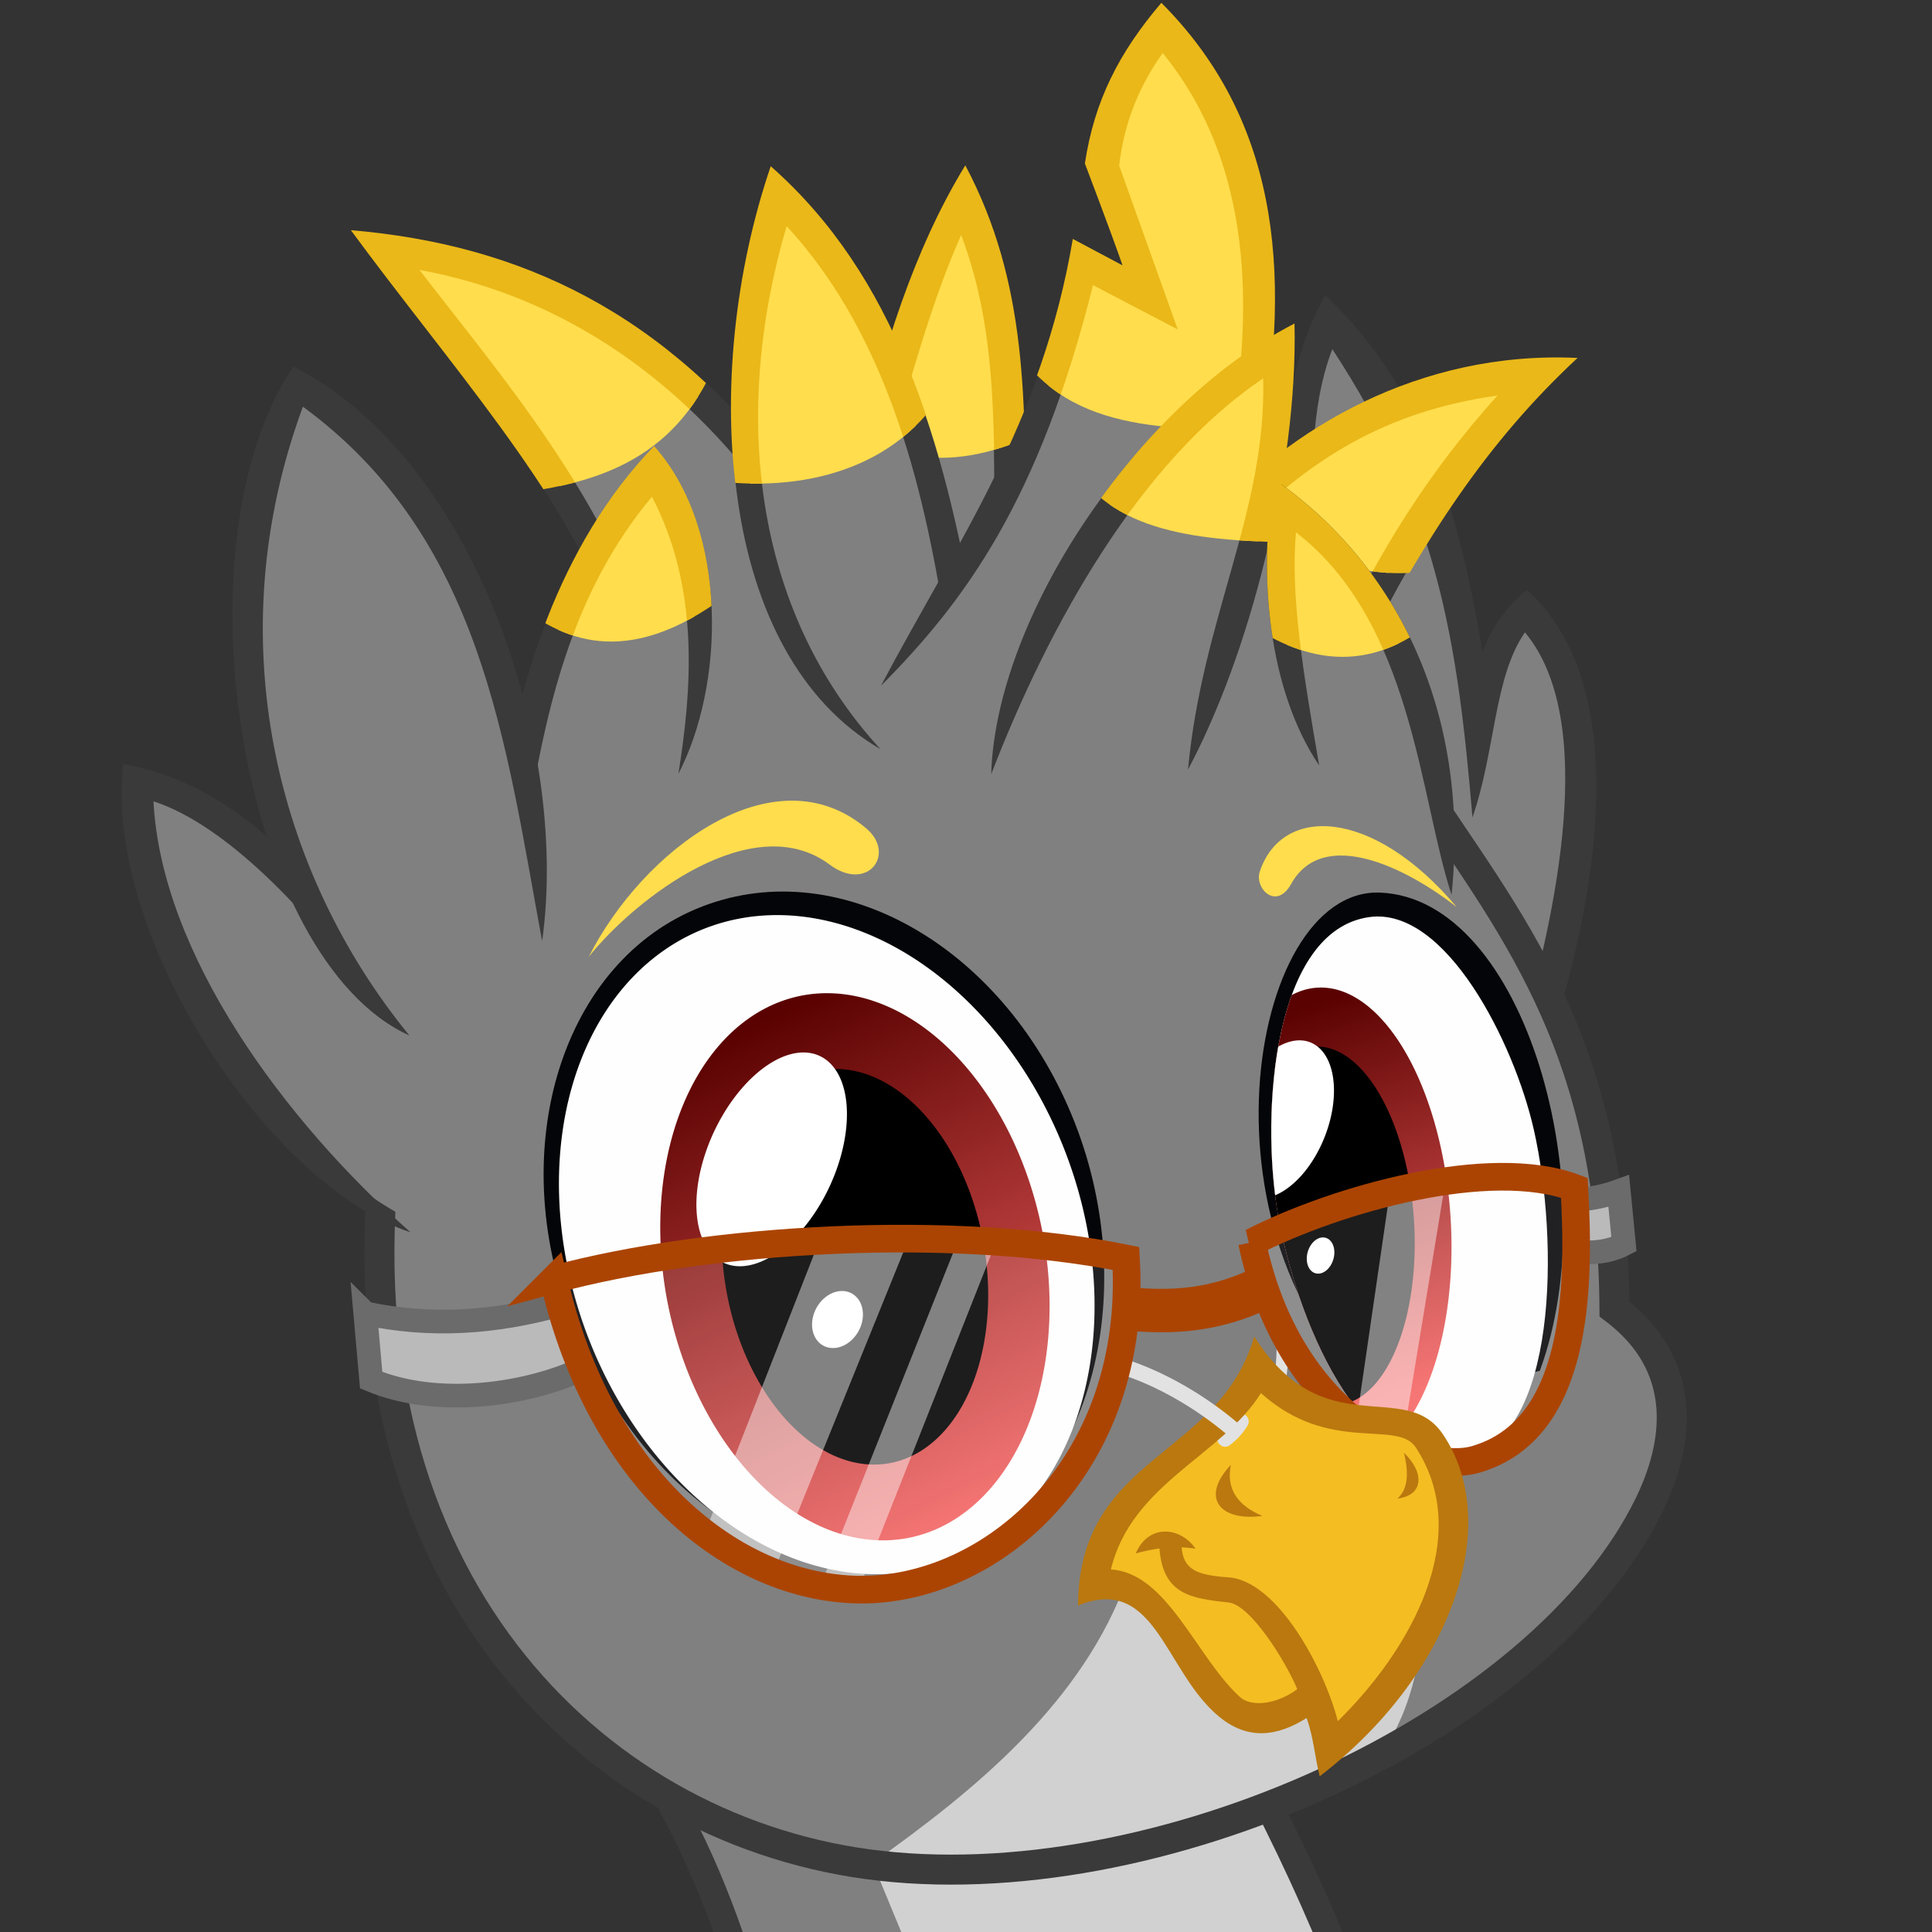 <?xml version="1.0" encoding="UTF-8"?>
<svg width="132.29mm" height="132.29mm" version="1.1" viewBox="0 0 132.29 132.29" xmlns="http://www.w3.org/2000/svg" xmlns:xlink="http://www.w3.org/1999/xlink">
<rect x="0" y="0" width="132.29" height="132.29" fill="#333333" stroke="none"/>
<defs>
<linearGradient id="a">
<stop stop-color="#5a0201" offset="0"/>
<stop stop-color="#f56463" offset="1"/>
</linearGradient>
<clipPath id="k">
<path d="m1209-17.175c32.324-6.181 32.298-73.588 23.921-110.52-6.653-29.326-29.615-74.885-55.191-71.361-32.099 4.423-36.637 65.241-30.736 99.424 5.874 34.028 27.29 89.091 62.006 82.453z" fill="#6eba93"/>
</clipPath>
<clipPath id="h">
<path d="m891.65-304.17c14.168 11.15 35.987 23.141 70.682-3.213l-16.442-59.531-32.506 0.945z" fill="#7d81c1" opacity=".479"/>
</clipPath>
<clipPath id="g">
<path d="m886.92-340.83c30.037-3.121 57.348-10.89 71.437-44.412l-116.61-71.438-22.49 31.183z" fill="#8ff3ac" opacity=".2"/>
</clipPath>
<clipPath id="f">
<path d="m951.18-346.5c29.453 5.458 62.96 0.317 81.643-26.08l-54.807-91.848z" fill="#8ff3ac" opacity=".2"/>
</clipPath>
<clipPath id="e">
<path d="m997.29-364.84c20.303 11.95 41.296 18.461 74.461 0.567l-28.159-109.42z" fill="#8ff3ac" opacity=".2"/>
</clipPath>
<clipPath id="d">
<path d="m1060.2-388.08c20.13 28.93 57.25 24.637 92.415 25.891l-15.497-161.02-53.782 27.885z" fill="#8ff3ac" opacity=".2"/>
</clipPath>
<clipPath id="l">
<path d="m1139.2-296.23c20.055 12.89 39.035 13.314 57.074 0l-53.295-61.043z" fill="#8ff3ac" opacity=".2"/>
</clipPath>
<clipPath id="j">
<path d="m1077.2-352.55c13.198 24.629 43.013 27.417 78.241 27.781l6.426-88.446z" fill="#808080" opacity=".443"/>
</clipPath>
<clipPath id="i">
<path d="m1106.2-344.58c25.739 9.805 67.78 42.08 103.3 25.391l66.016-115.06z" fill="#ffdd4d" opacity=".108"/>
</clipPath>
<linearGradient id="c" x1="978.09" x2="1058.3" y1="-166.54" y2="-2.434" gradientTransform="matrix(.204 0 0 .204 614 113.14)" gradientUnits="userSpaceOnUse" xlink:href="#a"/>
<linearGradient id="b" x1="1153.2" x2="1195.6" y1="-168.18" y2="-40.962" gradientUnits="userSpaceOnUse" xlink:href="#a"/>
</defs>
<g transform="translate(-760.49 -9.738)">
<path d="m807.43 133.4c5.107 11.63 6.453 24.2 7.957 36.731l37.079-7.338-7.416-28.62c-14.5 6.014-28.536 2.851-37.62-0.772z" fill="#808080"/>
<g transform="matrix(.204 0 0 .204 614 113.14)">
<path d="m1154.1-327.31c-0.869-19.791-2.077-49.291 9.883-71.737 33.3 36.804 46.747 95.535 50.754 143.11 3.726-17.025 2.341-34.093 15.496-45.46 29.75 31.11 18.185 91.709 2.972 144.2" fill="#808080"/>
<path d="m1162.9-407.73c-13.922 24.622-14.99 53.995-13.834 80.635l10.045-0.439c-0.774-17.637-1.489-42.311 6.18-62.139 35.316 53.835 42.015 97.578 47.034 157.15 7.727-22.135 7.13-47.027 17.623-62.097 24.606 29.563 10.367 94.451-1.58 136.01l9.656 2.799c15.931-49.201 28.716-120.65-7.471-153.09-6.912 5.543-12.296 13.624-14.828 20.95-7.845-46.785-19.636-88.732-52.824-119.78z" color="#000000" color-rendering="auto" dominant-baseline="auto" fill="#3a3a3a" image-rendering="auto" shape-rendering="auto" solid-color="#000000"/>
</g>
<g>
<path d="m820.41 137.69 8.304 20.123 26.959-3.901-8.381-20.355c-8.961 3.021-17.921 4.304-26.882 4.133z" fill="#d1d1d1"/>
<path d="m786.84 88.831c-3.131 28.876 14.07 45.965 33.023 48.55 19.755 2.695 46.188-9.442 53.571-24.642 1.512-3.114 3.343-9.021-2.395-13.364-0.113-18.524-7.524-26.818-13.402-35.92l-6.112-17.872-31.33-4.148-15.264 0.846-4.994 17.176-18.732 15.682z" fill="#808080"/>
<path d="m837.71 117.72c-3.014 8.516-10.391 14.562-17.535 19.621 10.814 0.586 22.081-0.572 34.839-7.454 2.91-4.079 2.714-8.623 3.785-12.978z" fill="#d1d1d1"/>
</g>
<path d="m806.43 133.2c5.569 10.089 8.613 24.038 8.466 36.925" fill="none" stroke="#3a3a3a" stroke-width="1.893"/>
<path d="m786.84 88.831c-3.131 28.876 14.07 45.965 33.023 48.55 19.755 2.695 46.188-9.442 53.571-24.642 1.512-3.114 3.343-9.021-2.395-13.364-0.113-18.524-7.524-26.818-13.402-35.92" fill="none" stroke="#3a3a3a" stroke-width="2.055"/>
<g transform="matrix(.204 0 0 .204 614 113.14)">
<path d="m1012.2-357.71c7.682-27.047 16.393-59.168 28.846-82.546 18.244 37.935 15.394 77.349 16.023 117.19" fill="#808080"/>
<path d="m1041.9-450.44c-16.986 29.422-27.737 62.441-34.58 91.358l9.672 2.748c6.628-23.334 14.044-50.215 23.644-71.639 12.768 33.495 10.788 68.531 11.363 104.99l10.053-0.158c0.396-49.287 0.366-87.411-20.152-127.3z" color="#000000" color-rendering="auto" dominant-baseline="auto" fill="#3a3a3a" image-rendering="auto" shape-rendering="auto" solid-color="#000000"/>
</g>
<g transform="matrix(.204 0 0 .204 614 113.14)">
<path d="m927.48-301.68c-19.444-48.652-54.2-86.323-80.292-121.49 58.117 6.675 101.84 38.935 131.95 79.56" fill="#808080"/>
<path d="m836.25-429.48c33.107 45.053 70.917 87.173 86.57 129.67l9.336-3.731c-18.054-45.175-48.462-80.526-73.305-112.76 50.495 9.316 88.946 38.839 116.26 75.691l8.078-5.986c-41.563-55.571-90.173-78.076-146.94-82.885z" color="#000000" color-rendering="auto" dominant-baseline="auto" fill="#3a3a3a" image-rendering="auto" shape-rendering="auto" solid-color="#000000"/>
</g>
<g transform="matrix(.204 0 0 .204 614 113.14)">
<path d="m857.58-96.615c-35.75-16.495-94.56-78.896-93.218-147.86 29.585 5.296 59.642 39.047 79.106 65.431" fill="#808080"/>
<path d="m759.45-250.46c-6.638 57.652 48.718 141.48 96.424 157.21-42.167-37.307-83.615-93.215-86.268-144.66 24.938 8.136 52.07 37.799 69.816 61.855l8.09-5.969c-27.541-35.033-52.037-61.986-88.062-68.432z" color="#000000" color-rendering="auto" dominant-baseline="auto" fill="#3a3a3a" image-rendering="auto" shape-rendering="auto" solid-color="#000000"/>
</g>
<g transform="matrix(.204 0 0 .204 614 113.14)">
<path d="m891.02-236.83c6.665-38.721 16.124-78.894 46.375-111.81 18.418 22.877 16.787 77.947 4.897 100.48" fill="#808080"/>
<path d="m937.64-356.34c-32.349 33.372-46.211 80.347-51.582 118.66l9.908 1.705c6.284-36.512 15.157-73.345 40.947-104.18 16.3 31.151 13.251 65.487 8.883 93.009 15.317-29.509 17.197-80.787-8.156-109.19z" color="#000000" color-rendering="auto" dominant-baseline="auto" fill="#3a3a3a" image-rendering="auto" shape-rendering="auto" solid-color="#000000"/>
</g>
<g transform="matrix(.204 0 0 .204 614 113.14)">
<path d="m857.99-163.67c-61.329-34.826-68.353-174.57-39.985-213.67 56.412 29.668 84.516 124.82 77.06 185.73" fill="#808080"/>
<path d="m816.49-383.81c-40.419 60.32-17.269 199.06 39.016 224.51-44.671-54.592-64.508-133.13-35.744-211.06 60.226 44.078 68.008 113.13 80.291 179.37 9.28-65.666-22.765-162.48-83.562-192.82z" color="#000000" color-rendering="auto" dominant-baseline="auto" fill="#3a3a3a" image-rendering="auto" shape-rendering="auto" solid-color="#000000"/>
</g>
<g transform="matrix(.204 0 0 .204 614 113.14)" clip-path="url(#e)">
<path d="m1012.2-357.71c7.682-27.047 16.393-59.168 28.846-82.546 18.244 37.935 15.394 77.349 16.023 117.19" fill="#ffdd4d"/>
<path d="m1042.1-451.38c-17.787 29.021-27.871 63.377-34.714 92.293l9.672 2.748c6.628-23.334 14.044-50.215 23.644-71.639 12.768 33.495 10.788 68.531 11.363 104.99l10.053-0.158c0.396-49.287 0.767-89.015-20.018-128.23z" color="#000000" color-rendering="auto" dominant-baseline="auto" fill="#eab818" image-rendering="auto" shape-rendering="auto" solid-color="#000000"/>
</g>
<g transform="matrix(.204 0 0 .204 614 113.14)">
<path d="m1017.3-258.06c-43.554-27.499-62.759-97.828-37.71-182.76 41.432 39.59 53.977 98.27 61.31 145.95" fill="#808080"/>
<path d="m977.05-450.15c-23.875 71.117-18.166 162.91 36.578 194.74-42.93-46.66-49.978-112.99-31.51-175.55 35.214 38.051 46.85 91.914 53.762 136.86l9.938-1.529c-11.037-65.167-27.261-116.95-68.768-154.52z" color="#000000" color-rendering="auto" dominant-baseline="auto" fill="#3a3a3a" image-rendering="auto" shape-rendering="auto" solid-color="#000000"/>
</g>
<g transform="matrix(.204 0 0 .204 614 113.14)" clip-path="url(#f)">
<path d="m1017.3-258.06c-43.554-27.499-62.759-97.828-37.71-182.76 41.432 39.59 53.977 98.27 61.31 145.95" fill="#ffdd4d"/>
<path d="m976.79-451.09c-24.009 70.449-17.899 163.84 36.846 195.68-42.93-46.66-49.978-112.99-31.51-175.55 35.214 38.051 46.85 91.914 53.762 136.86l9.938-1.529c-11.037-65.167-27.394-118.69-69.035-155.45z" color="#000000" color-rendering="auto" dominant-baseline="auto" fill="#eab818" image-rendering="auto" shape-rendering="auto" solid-color="#000000"/>
</g>
<g transform="matrix(.204 0 0 .204 614 113.14)">
<path d="m1128.2-329.96c29.116-30.173 59.774-47.499 105.51-50.657-27.397 27.971-46.65 57.131-63.839 94.438" fill="#808080"/>
<path d="m1246.5-386.54-13.188 0.91c-46.847 3.234-79.112 21.432-108.79 52.182l7.234 6.981c25.592-26.521 51.674-42.401 88.914-47.65-22.94 25.431-40.08 52.542-55.422 85.838l9.131 4.207c17.009-36.915 35.867-65.459 62.865-93.023z" color="#000000" color-rendering="auto" dominant-baseline="auto" fill="#3a3a3a" image-rendering="auto" shape-rendering="auto" solid-color="#000000"/>
</g>
<g transform="matrix(.204 0 0 .204 614 113.14)" clip-path="url(#i)">
<path d="m1128.2-329.96c29.116-30.173 59.774-47.499 105.51-50.657-27.397 27.971-46.65 57.131-63.839 94.438" fill="#ffdd4d"/>
<path d="m1247.6-386.73c-53.582-2.53-96.976 24.155-123.01 53.281l7.234 6.981c25.592-26.521 51.674-42.401 88.914-47.65-22.94 25.431-40.08 52.542-55.422 85.838l9.131 4.207c22.026-42.367 42.547-74.199 73.155-102.66z" color="#000000" color-rendering="auto" dominant-baseline="auto" fill="#eab818" image-rendering="auto" shape-rendering="auto" solid-color="#000000"/>
</g>
<g transform="matrix(.204 0 0 .204 614 113.14)">
<path d="m1014.8-278.35c24.836-33.839 48.876-64.093 66.944-140.21l22.626 11.838-15.769-44.099c1.778-17.243 8.158-32.79 19.511-46.505 39.792 43.83 33.984 129.78 27.529 167.31" fill="#808080"/>
<path d="m1107.9-505c-14.116 16.561-21.836 31.883-24.997 52.999 0 0 8.571 23.893 12.368 34.861l-16.961-8.873c-10.289 61.157-39.207 101.43-64.533 149.33 28.404-28.587 53.146-62.386 71.176-134.5l28.443 14.883-19.66-54.982c1.589-13.886 6.458-26.392 14.625-37.816 33.618 41.44 28.704 95.235 22.557 130.97l9.908 1.705c10.783-62.043 4.936-109.86-32.926-148.57z" color="#000000" color-rendering="auto" dominant-baseline="auto" fill="#3a3a3a" image-rendering="auto" shape-rendering="auto" solid-color="#000000"/>
</g>
<g transform="matrix(.204 0 0 .204 614 113.14)">
<path d="m1051.4-248.07c5.909-43.539 40.573-110.1 96.063-141.04 0.793 44.875-16.14 108.23-30.409 139.06" fill="#808080"/>
<path d="m1152.3-397.63c-53.645 27.626-99.994 98.648-101.51 150.62 19.396-50.312 50.034-105.15 91.275-132.85 1.206 44.426-20.507 80.328-25.214 131.29 20.458-38.37 36.4-99.198 35.452-149.06z" color="#000000" color-rendering="auto" dominant-baseline="auto" fill="#3a3a3a" image-rendering="auto" shape-rendering="auto" solid-color="#000000"/>
</g>
<g transform="matrix(.204 0 0 .204 614 113.14)">
<path d="m1165.1-252.73c-13.767-20.736-21.464-54.585-15.839-84.765 44.505 30.915 55.837 89.441 52.692 130.31" fill="#808080"/>
<path d="m1145.7-346.06c-5.499 32.393-1.733 71.136 15.168 96.109-5.27-30.701-9.666-56.49-7.793-78.248 39.12 30.032 41.515 89.192 52.239 121.68 6.246-60.691-17.863-110.6-59.614-139.55z" color="#000000" color-rendering="auto" dominant-baseline="auto" fill="#3a3a3a" image-rendering="auto" shape-rendering="auto" solid-color="#000000"/>
</g>
<g>
<path d="m848.32 101.81c-0.017 0.985-0.086 1.982-0.249 2.931" fill="#b7bfdb" stroke="#e2e2e2" stroke-width=".811"/>
<path d="m834.09 86.631c4.631 11.835 1.053 25.472-8.563 29.172-9.616 3.7-20.761-2.527-25.875-15.579-4.636-11.833-0.686-24.718 8.93-28.419 9.616-3.7 20.877 2.991 25.508 14.826z" fill="#040508"/>
<path d="m835.12 94.963a23.202 17.526 69.212 0 1-14.621 22.566 23.202 17.526 69.212 0 1-21.419-22.566 23.202 17.526 69.212 0 1 14.621-22.566 23.202 17.526 69.212 0 1 21.419 22.566z" fill="#fdfefd"/>
<path d="m832.22 96.478a18.922 13.059 78.76 0 1-11.277 18.733 18.922 13.059 78.76 0 1-15.105-18.733 18.922 13.059 78.76 0 1 11.277-18.733 18.922 13.059 78.76 0 1 15.105 18.733z" fill="url(#c)"/>
<path d="m828.06 96.478a13.656 8.955 80.251 0 1-7.719 13.544 13.656 8.955 80.251 0 1-10.339-13.544 13.656 8.955 80.251 0 1 7.719-13.544 13.656 8.955 80.251 0 1 10.338 13.544z"/>
<path d="m818 89.123a4.379 7.808 24.866 0 1-6.849 7.319 4.379 7.808 24.866 0 1-2.493-7.319 4.379 7.808 24.866 0 1 6.849-7.319 4.379 7.808 24.866 0 1 2.493 7.319z" fill="#fff"/>
<path d="m819.55 100.09a1.645 2.035 28.53 0 1-2.022 1.953 1.645 2.035 28.53 0 1-1.406-1.953 1.645 2.035 28.53 0 1 2.022-1.953 1.645 2.035 28.53 0 1 1.406 1.953z" fill="#fff"/>
<path d="m855.57 106.17c-13.69-10.816-9.712-35.652-0.601-35.313 9.982 0.371 15.518 20.394 10.958 32.742z" fill="#040508"/>
</g>
<g transform="matrix(.204 0 0 .204 614 113.14)" clip-path="url(#k)">
<path d="m1209-17.175c32.324-6.181 32.298-73.588 23.921-110.52-6.653-29.326-29.615-74.885-55.191-71.361-32.099 4.423-36.637 65.241-30.736 99.424 5.874 34.028 27.29 89.091 62.006 82.453z" fill="#fdfefd"/>
<path d="m1205.1-96.02a79.506 39.676 86.258 0 1-35.844 79.379 79.506 39.676 86.258 0 1-43.634-79.379 79.506 39.676 86.258 0 1 35.844-79.379 79.506 39.676 86.258 0 1 43.634 79.379z" fill="url(#b)"/>
<path d="m1192.8-95.418a60.269 29.621 86.351 0 1-26.76 60.176 60.269 29.621 86.351 0 1-32.575-60.176 60.269 29.621 86.351 0 1 26.759-60.176 60.269 29.621 86.351 0 1 32.575 60.176z"/>
<path d="m1164.6-131.14a16.157 27.812 21.586 0 1-23.541 26.536 16.157 27.812 21.586 0 1-10.327-26.536 16.157 27.812 21.586 0 1 23.541-26.536 16.157 27.812 21.586 0 1 10.327 26.536z" fill="#fff"/>
<path d="m1165.9-85.449a4.474 6.196 16.263 0 1-5.373 6.078 4.474 6.196 16.263 0 1-3.748-6.078 4.474 6.196 16.263 0 1 5.373-6.078 4.474 6.196 16.263 0 1 3.748 6.078z" fill="#fff"/>
</g>
<path d="m817.3 68.94c-5.218-3.892-13.228 2.242-16.494 6.309 3.726-7.341 12.695-14.082 18.986-8.801 2.096 1.76 0.097 4.423-2.492 2.492z" fill="#ffdd4d"/>
<path d="m860.24 71.854c-5.747-6.827-11.975-7.006-13.492-2.427-0.371 1.12 1.123 2.686 2.152 0.837 2.186-3.928 7.873-1.131 11.34 1.59z" fill="#ffdd4d"/>
<g transform="matrix(.204 0 0 .204 614 113.14)" clip-path="url(#h)">
<path d="m891.02-236.83c6.665-38.721 16.124-78.894 46.375-111.81 18.418 22.877 16.787 77.947 4.897 100.48" fill="#ffdd4d"/>
<path d="m937.64-357.14c-32.349 33.372-46.211 81.149-51.582 119.46l9.908 1.705c6.284-36.512 15.157-73.345 40.947-104.18 16.3 31.151 13.251 65.487 8.883 93.009 15.317-29.509 17.197-81.589-8.156-110z" color="#000000" color-rendering="auto" dominant-baseline="auto" fill="#eab818" image-rendering="auto" shape-rendering="auto" solid-color="#000000"/>
</g>
<g transform="matrix(.204 0 0 .204 614 113.14)" clip-path="url(#g)">
<path d="m927.48-301.68c-19.444-48.652-54.2-86.323-80.292-121.49 58.117 6.675 101.84 38.935 131.95 79.56" fill="#ffdd4d"/>
<path d="m835.85-429.62c33.107 45.053 71.318 87.306 86.971 129.81l9.336-3.731c-18.054-45.175-48.462-80.526-73.305-112.76 50.495 9.316 88.946 38.839 116.26 75.691l8.078-5.986c-41.563-55.571-90.574-78.21-147.34-83.018z" color="#000000" color-rendering="auto" dominant-baseline="auto" fill="#eab818" image-rendering="auto" shape-rendering="auto" solid-color="#000000"/>
</g>
<g transform="matrix(.204 0 0 .204 614 113.14)" clip-path="url(#d)">
<path d="m1014.8-278.35c24.836-33.839 48.876-64.093 66.944-140.21l22.626 11.838-15.769-44.099c1.778-17.243 8.158-32.79 19.511-46.505 39.792 43.83 34.251 102.52 27.796 140.05" fill="#ffdd4d"/>
<path d="m1107.9-505.93c-14.116 16.561-22.504 32.819-25.666 53.934 0 0 8.838 23.225 12.636 34.193l-16.694-8.873c-10.289 61.157-39.074 102.1-64.4 150 28.404-28.587 53.146-62.386 71.176-134.5l28.443 14.883-19.66-54.982c1.589-13.886 6.458-26.392 14.625-37.816 33.618 41.44 28.704 95.235 22.557 130.97l9.908 1.705c11.719-61.642 4.936-111.59-32.926-149.51z" color="#000000" color-rendering="auto" dominant-baseline="auto" fill="#eab818" image-rendering="auto" shape-rendering="auto" solid-color="#000000"/>
</g>
<g transform="matrix(.204 0 0 .204 614 113.14)" clip-path="url(#l)">
<path d="m1165.1-252.73c-13.767-20.736-21.464-54.585-15.839-84.765 44.505 30.915 55.837 89.441 52.692 130.31" fill="#ffdd4d"/>
<path d="m1145.7-346.06c-5.499 32.393-1.733 71.136 15.168 96.109-5.27-30.701-9.666-56.49-7.793-78.248 39.12 30.032 41.515 89.192 52.239 121.68 6.246-60.691-17.863-110.6-59.614-139.55z" color="#000000" color-rendering="auto" dominant-baseline="auto" fill="#eab818" image-rendering="auto" shape-rendering="auto" solid-color="#000000"/>
</g>
<g transform="matrix(.204 0 0 .204 614 113.14)" clip-path="url(#j)">
<path d="m1051.4-248.07c5.909-43.539 40.573-110.1 96.063-141.04 0.793 44.875-16.14 108.23-30.409 139.06" fill="#ffdd4d"/>
<path d="m1152.6-398.29c-53.645 27.626-100.28 99.309-101.8 151.28 19.396-50.312 50.034-105.15 91.275-132.85 1.206 44.426-20.507 80.328-25.214 131.29 20.458-38.37 36.873-99.86 35.735-149.72z" color="#000000" color-rendering="auto" dominant-baseline="auto" fill="#eab818" image-rendering="auto" shape-rendering="auto" solid-color="#000000"/>
</g>
<path d="m785.5 99.665 0.406 4.577c4.622 1.917 10.722 0.973 14.465-0.772l-1.506-4.403c-4.544 1.268-8.921 1.544-13.364 0.599z" fill="#bababa" stroke="#6b6b6b" stroke-width="1.622"/>
<path d="m868.25 91.921 0.232 3.515c1.004 0.138 2.196 0.023 3.206-0.502l-0.357-3.64c-1.043 0.382-2.037 0.552-3.08 0.628z" fill="#bababa" stroke="#6b6b6b" stroke-width="1.622"/>
<g fill="#fff">
<path d="m798.4 97.348c3.185 13.804 12.323 21.079 20.837 21.236 9.049 0.166 19.179-8.415 18.353-22.675-11.868-2.406-28.535-1.425-39.19 1.439z" fill-opacity=".114"/>
<path d="m816.83 117.91 9.122-22.887 2.54 0.273-9.149 23.133z" fill-opacity=".446"/>
<path d="m816.39 95.213 6.118-0.137-8.903 21.958-4.697-2.731z" fill-opacity=".446"/>
<path d="m846.22 94.798c2.504 12.009 11.483 15.979 15.314 14.87 6.997-2.026 7.146-11.58 6.759-18.597-5.792-2.187-16.283 0.765-22.074 3.727z" fill-opacity=".114"/>
<path d="m861.13 91.035 1.885-0.082-3.578 18.735-1.502-0.273z" fill-opacity=".446"/>
<path d="m855.58 91.881 3.796-0.71-2.922 17.752-3.059-2.048z" fill-opacity=".446"/>
</g>
<path d="m846.22 94.798c2.504 12.009 11.483 15.979 15.314 14.87 6.997-2.026 7.146-11.58 6.759-18.597-5.792-2.187-16.283 0.765-22.074 3.727z" fill="none" stroke="#ab4403" stroke-width="1.893"/>
<path d="m846.59 103.33c-2.754 6.445-10.844 7.475-11.201 15.005 4.346-1.103 5.295 4.58 9.289 8.207 1.774 1.611 3.794 0.725 5.752-0.619 0.463 1.216 0.845 2.445 1.123 3.554 3.489-2.932 12.287-12.566 6.74-21.185-1.244-1.933-8.349-0.276-11.703-4.963z" fill="#f4bd22"/>
<path d="m837.95 99.383c2.897 0.249 5.718 0.073 8.828-1.397" fill="none" stroke="#ab4403" stroke-width="2.974"/>
<g>
<path d="m844.38 108.26c0.428-0.337 0.798-0.722 1.072-1.188" fill="#b7bfdb" stroke="#e2e2e2" stroke-linecap="round" stroke-width="1.081"/>
<path d="m846.37 101.25c-2.421 8.363-12.003 8.071-12.066 18.425 5.334-2.188 5.919 4.552 9.69 7.631 1.942 1.585 3.928 1.353 5.963 0.068 0.477 1.317 0.555 2.631 0.896 3.992 8.926-6.843 12.669-17.181 8.426-23.434-2.619-3.86-8.139 0.83-12.91-6.683zm0.458 3.874c4.701 4.233 9.327 1.769 10.608 3.729 3.994 6.109-0.346 13.844-5.341 18.738-0.902-3.533-4.1-9.616-7.5-9.848-2.161-0.147-3.072-0.533-3.196-2.054 0.311 0.011 0.629 0.039 0.954 0.089-1.072-1.536-3.238-1.689-4.097 0.328 0.529-0.147 1.068-0.267 1.625-0.341 0.248 3.177 2.18 3.417 4.741 3.701 1.509 0.168 3.907 4.034 4.695 5.931-1.237 0.949-3.068 1.325-3.941 0.526-2.973-2.72-4.958-8.488-8.82-8.719 1.409-5.887 7.673-7.849 10.272-12.08zm9.795 4.085c0.32 1.329 0.318 2.465-0.451 3.141 1.782-0.216 1.895-1.736 0.451-3.141zm-11.853 0.833c-2.136 2.271-0.72 3.888 2.158 3.496-1.665-0.701-2.494-1.812-2.158-3.496z" color="#000000" color-rendering="auto" dominant-baseline="auto" fill="#ba780f" image-rendering="auto" shape-rendering="auto" solid-color="#000000"/>
<path d="m837.3 103.29c2.682 0.835 5.451 2.48 7.57 4.278" fill="#b7bfdb" stroke="#e2e2e2" stroke-width="1.081"/>
</g>
<path d="m798.4 97.348c3.185 13.804 12.323 21.079 20.837 21.236 9.049 0.166 19.179-8.415 18.353-22.675-11.868-2.406-28.535-1.425-39.19 1.439z" fill="none" stroke="#ab4403" stroke-width="1.893"/>
<path d="m847.17 132.98c4.483 8.824 8.28 18.107 11.124 31.092" fill="none" stroke="#3a3a3a" stroke-width="1.893"/>
</g>
</svg>
